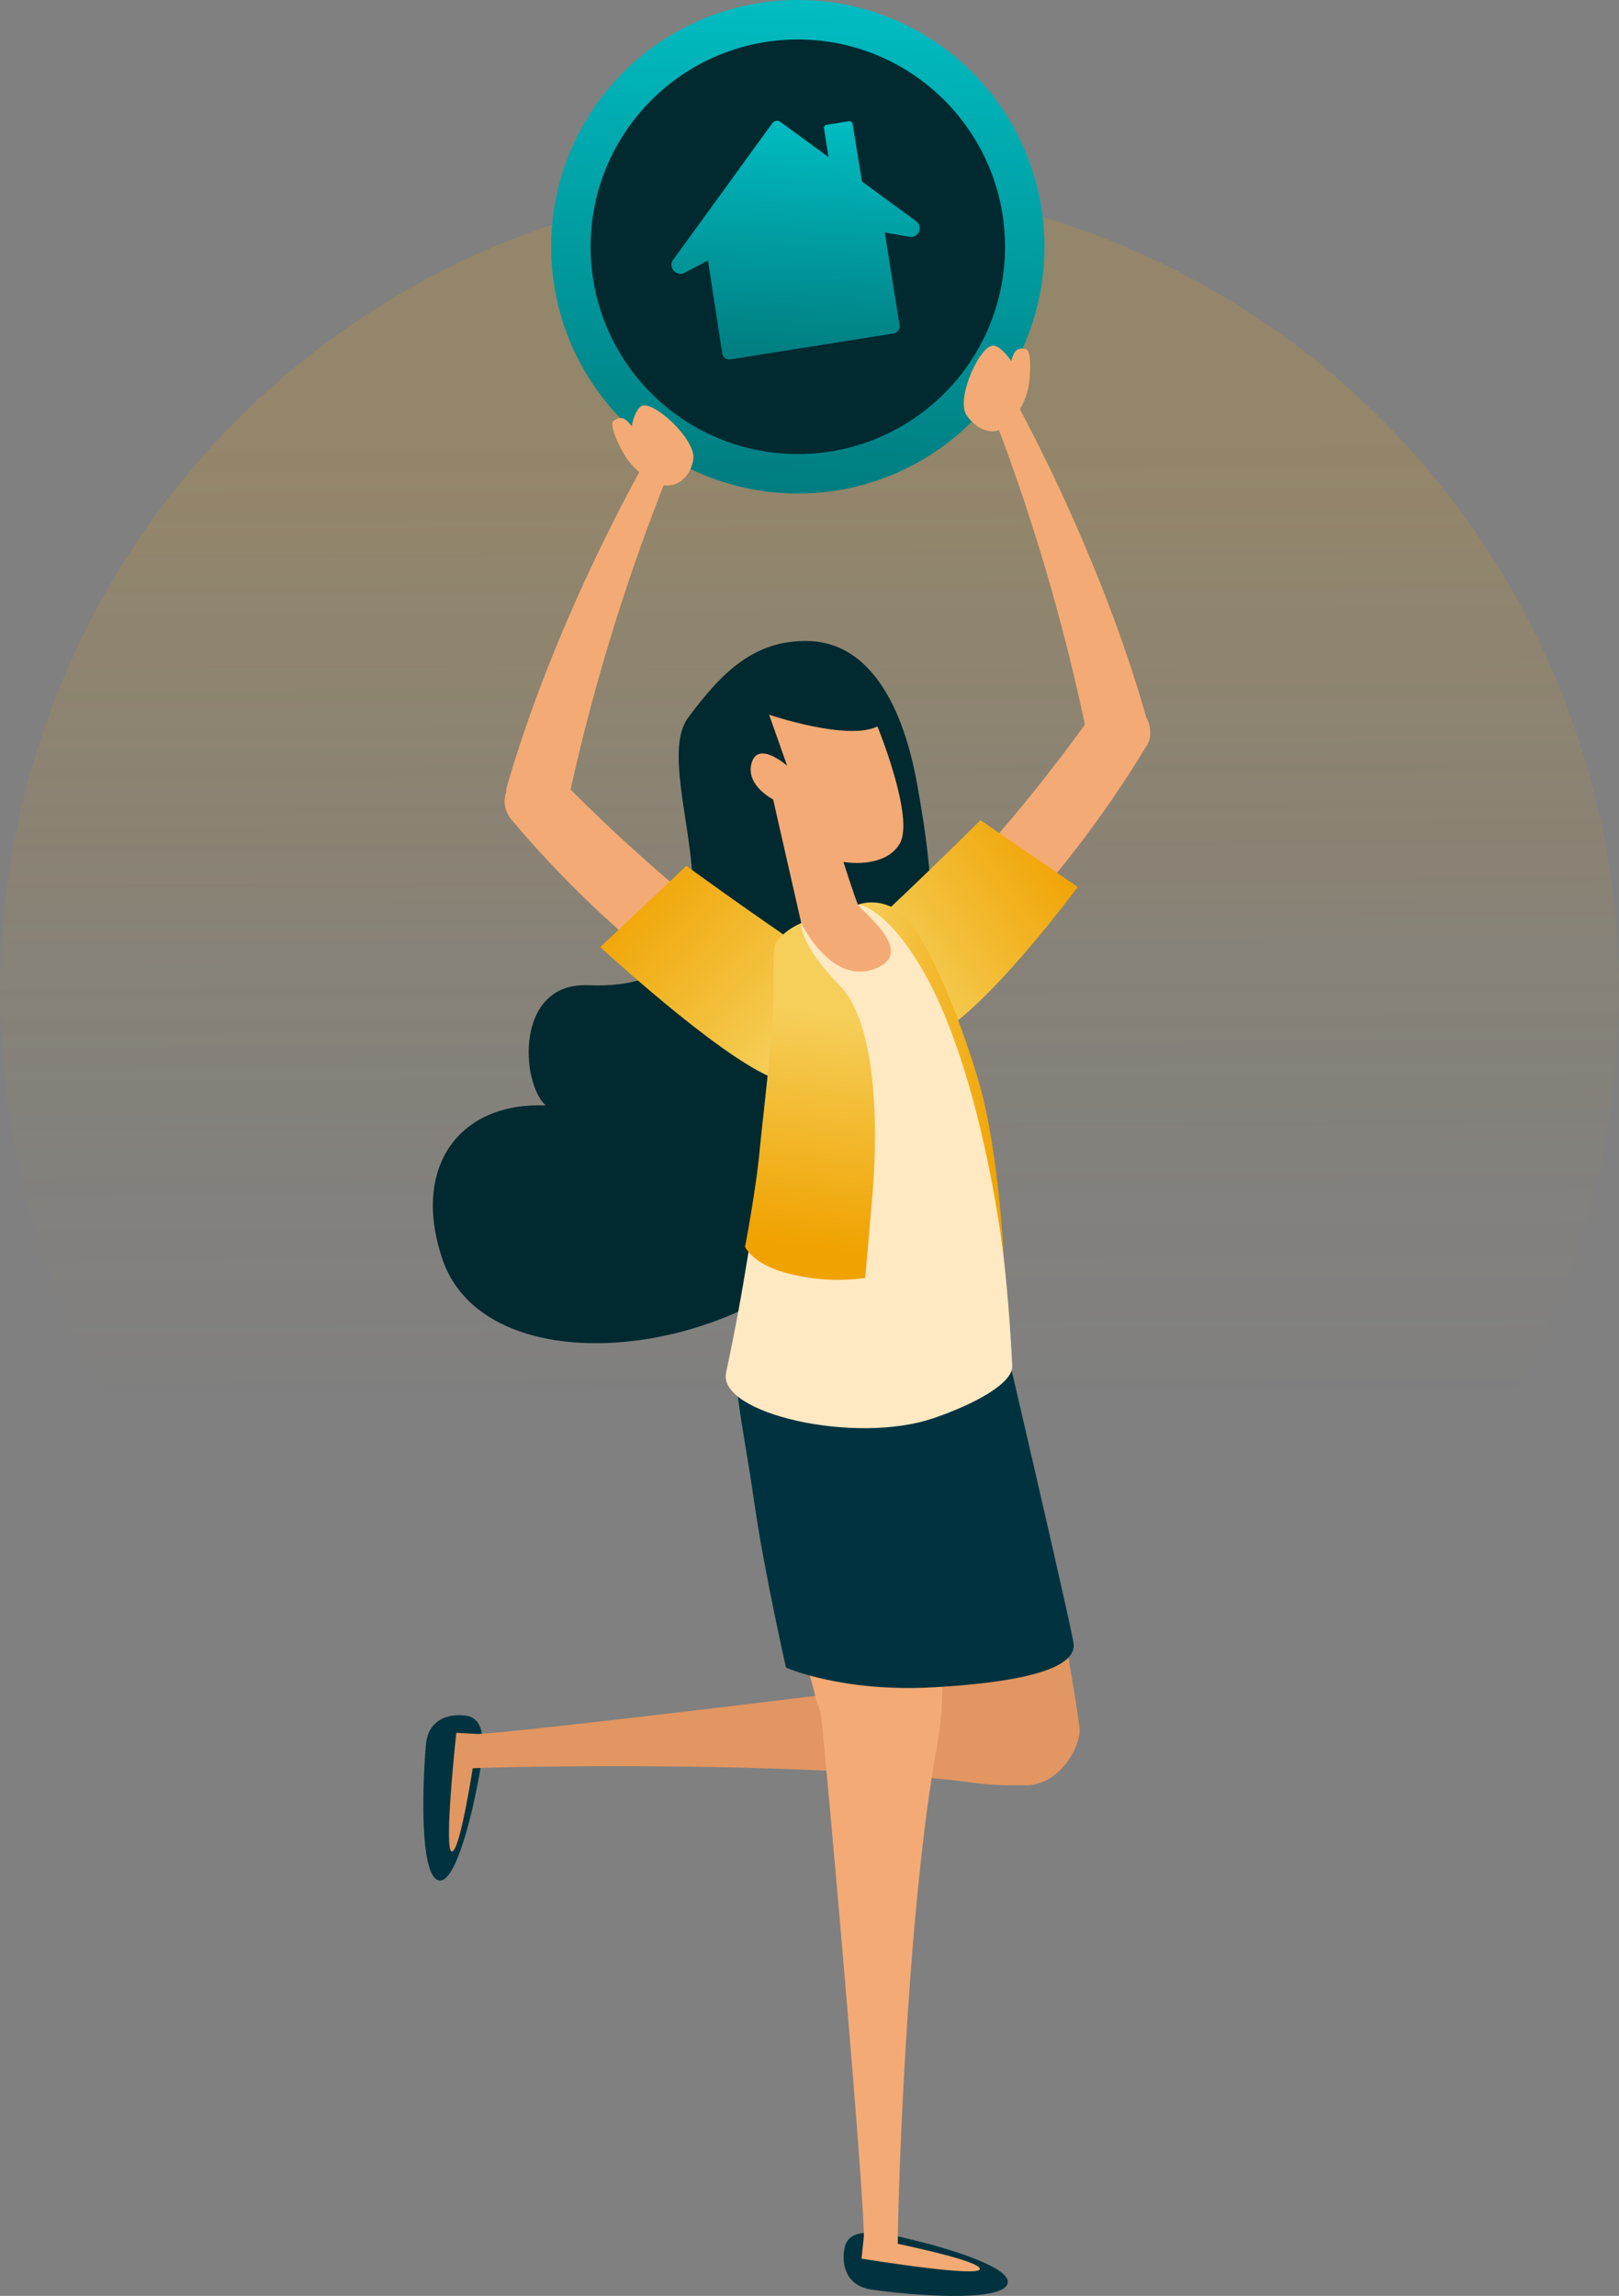 <?xml version="1.0" encoding="UTF-8"?> <svg xmlns="http://www.w3.org/2000/svg" xmlns:xlink="http://www.w3.org/1999/xlink" viewBox="0 0 172.61 244.68"><rect x="0" y="0" width="172.61" height="244.68" fill="#808080" stroke="none"/><defs><linearGradient id="f33b9e9d-be5e-4f71-ac6c-16ad58befbc0" x1="86.05" y1="47.67" x2="86.68" y2="189.57" gradientUnits="userSpaceOnUse"><stop offset="0" stop-color="#f0a200" stop-opacity="0.17"></stop><stop offset="0.05" stop-color="#f0a200" stop-opacity="0.16"></stop><stop offset="0.47" stop-color="#f0a200" stop-opacity="0.04"></stop><stop offset="0.72" stop-color="#f0a200" stop-opacity="0"></stop></linearGradient><linearGradient id="fc26fb4b-335b-43f2-a56c-21de1e11e798" x1="79.77" y1="369.41" x2="79.77" y2="316.81" gradientTransform="matrix(1, 0.04, -0.04, 1, 19.28, -319.77)" gradientUnits="userSpaceOnUse"><stop offset="0" stop-color="#007c7f"></stop><stop offset="1" stop-color="#00bcc1"></stop></linearGradient><linearGradient id="a2ecead4-4f2c-4b30-8acb-4ef04169f8ec" x1="79.52" y1="355.41" x2="79.52" y2="329.51" xlink:href="#fc26fb4b-335b-43f2-a56c-21de1e11e798"></linearGradient><linearGradient id="ec04b786-fa8b-4bbe-a8bd-260def92778a" x1="92.24" y1="420.59" x2="111.65" y2="406.12" gradientTransform="matrix(1, 0.04, -0.04, 1, 19.28, -319.77)" gradientUnits="userSpaceOnUse"><stop offset="0" stop-color="#f5cf5a"></stop><stop offset="0.98" stop-color="#f0a200"></stop></linearGradient><linearGradient id="bb983987-0082-4621-9506-fb5cb2d6ede0" x1="83.69" y1="426.91" x2="63.15" y2="410.42" xlink:href="#ec04b786-fa8b-4bbe-a8bd-260def92778a"></linearGradient><linearGradient id="af1d7d5c-3dc1-4b6c-b594-c35542e707ca" x1="86.98" y1="424.39" x2="84.35" y2="449.82" xlink:href="#ec04b786-fa8b-4bbe-a8bd-260def92778a"></linearGradient><linearGradient id="a65538e2-d2fc-4e67-b3c9-45711bd5bfde" x1="89.01" y1="431.16" x2="106.05" y2="431.16" xlink:href="#ec04b786-fa8b-4bbe-a8bd-260def92778a"></linearGradient></defs><g id="b0b7d5a9-b03a-4acd-9884-53dca64c591a" data-name="Layer 2"><g id="e06fa619-c4e2-40ae-8a02-50c6695a3e7c" data-name="fg"><circle cx="86.31" cy="105.77" r="86.31" fill="url(#f33b9e9d-be5e-4f71-ac6c-16ad58befbc0)"></circle><circle cx="85.06" cy="26.3" r="26.3" fill="url(#fc26fb4b-335b-43f2-a56c-21de1e11e798)"></circle><circle cx="85.06" cy="26.3" r="22.09" fill="#002930"></circle><path d="M97.67,23.57,91.9,19.34l-1-6.14a.35.35,0,0,0-.39-.28l-2.39.38a.33.33,0,0,0-.27.38l.48,3.06L83.22,13a.62.62,0,0,0-.88.13L71.77,27.69A.93.93,0,0,0,72,29a.94.94,0,0,0,1,.07h0l2.48-1.31L77,37.67a.76.76,0,0,0,.88.63l17.39-2.76a.78.78,0,0,0,.64-.88l-1.58-9.88,2.59.45a.93.93,0,0,0,.75-1.66Z" fill="url(#a2ecead4-4f2c-4b30-8acb-4ef04169f8ec)"></path><path d="M73.35,76.51C68.75,82.78,82.78,105.8,62.7,105c-7.84-.32-7.18,10.45-4.51,12.81-9.25-.38-14.37,6.59-11,16.44,5.23,15.12,38,10,46.23-8s6.1-33,4.37-42.63-5.74-15.12-11.51-15.3S77,71.57,73.35,76.51Z" fill="#002930"></path><path d="M49.41,182.82s-3.67-.52-4,3.12-.77,14,1.38,14.46c1.61.35,3.21-5.7,4-9.61S52.21,182.92,49.41,182.82Z" fill="#00333f"></path><path d="M50.4,188.45c5-.22,36-.78,53.41,1.55a34.72,34.72,0,0,0,5.81.24c2.7,0,6.14-3.59,3.51-8.63-1.74-3.33-6-3.54-7-3.38-9.53,1.43-50,6.3-55.15,6.57l-2.33-.13c-.16,1.51-1.33,12.7-.47,12.65C48.85,197.29,49.8,192.15,50.4,188.45Z" fill="#e29661"></path><path d="M106.6,140.18c-2.8-7.28-12.29-6.17-15.75.42-1.72,3.27-3.34,7.55-2.68,10.47,1.35,5.94,8.08,21.59,13.57,34.07a9,9,0,0,0,7.17,5.09c4.22.35,6.4-4.45,6.19-6.06C113.37,171.25,106.6,140.18,106.6,140.18Z" fill="#e29661"></path><path d="M98.84,137.65c-1.64-7.63-11.18-8-15.63-2-2.2,3-4.47,6.95-4.27,9.93.42,6.08,4.64,22.58,8.14,35.76a8.94,8.94,0,0,0,6.29,6.14c4.12,1,7-3.4,7-5C100.71,169.39,98.84,137.65,98.84,137.65Z" fill="#f4aa74"></path><path d="M90,239.84s-.7,3.63,2.92,4.17,13.94,1.47,14.51-.66c.43-1.59-5.54-3.49-9.4-4.46S90.29,237,90,239.84Z" fill="#00333f"></path><path d="M95.72,239.13c0-5,1-36,4.22-53.26a34.18,34.18,0,0,0,.52-5.8c.15-2.7-3.27-6.31-8.44-3.94-3.41,1.57-4.63,5.26-4.52,6.31,1,9.59,4.59,50.75,4.6,55.94l-.25,2.33c1.5.24,12.62,2,12.62,1.1C104.47,241.12,99.38,239.91,95.72,239.13Z" fill="#f4aa74"></path><path d="M107.86,146.06s6.12,26.27,6.59,29-5.32,4.22-14.89,4.76c-9.81.56-15.76-2.1-15.76-2.1s-2.28-10-3.36-17.46-2.21-12.18-2-15.93S84,126.88,95,130.44,107.19,139,107.86,146.06Z" fill="#00333f"></path><path d="M116.08,79.23a217.31,217.31,0,0,0-9.92-34.32l2.35-1.7s9.24,16.63,14.1,34.7c0,0,.48,2.19-2.76,3.07-3.06.83-3.73-1.57-3.73-1.57A1.16,1.16,0,0,0,116.08,79.23Z" fill="#f4aa74"></path><path d="M109.66,41.19c.16-.94.41-3.88-.34-4-1.77-.3-1,1.47-2.55,3.15-1,1.08,1.23,4.39,1.23,4.39A8.4,8.4,0,0,0,109.66,41.19Z" fill="#f4aa74"></path><path d="M108,44.73c2.49-3-.56-7.61-2-7.89s-4.06,5.49-3,7.33C104,45.74,106.17,47,108,44.73Z" fill="#f4aa74"></path><path d="M94.23,101.76A179.42,179.42,0,0,0,116.55,76a3.3,3.3,0,0,1,4.49-.65,3,3,0,0,1,1.1,4.29l-.11.18c-8.94,14.79-20.9,26.38-24.47,26.53S92.56,103.73,94.23,101.76Z" fill="#f4aa74"></path><path d="M104.53,87.41l10.37,7.12s-8.71,11.78-14.21,15.24-14.19-5.19-8.55-10.44C99.25,92.71,104.53,87.41,104.53,87.41Z" fill="url(#ec04b786-fa8b-4bbe-a8bd-260def92778a)"></path><path d="M85.58,104.87a179.79,179.79,0,0,1-26-22A3.29,3.29,0,0,0,55,83a3,3,0,0,0-.43,4.4l.14.16C65.84,100.74,79.46,110.35,83,109.94S87.53,106.56,85.58,104.87Z" fill="#f4aa74"></path><path d="M73.18,92.28,64,100.93s12.2,11.28,18.16,13.85,11.45-8.32,5.07-12.64C79.22,96.7,73.18,92.28,73.18,92.28Z" fill="url(#bb983987-0082-4621-9506-fb5cb2d6ede0)"></path><path d="M82.67,101c.75,6.91-1.73,28.94-5.26,45.29-.93,4.35,13.72,7.71,22.09,4.86,4.3-1.46,8.51-3.71,8.42-5.58-.8-16.79-4.1-38-11.42-47.6C93.2,93.69,82.46,99,82.67,101Z" fill="#ffe9c2"></path><path d="M93.55,77.42s4,9.76,2.37,12.5-6,1.94-6,1.94,1.24,3.86,1.55,4.55,6.43,5.13,1.76,6.85-7.8-4.87-7.8-4.87l-3-13.19s-3-1.51-2.29-3.91,3.78.32,3.78.32L82,76.17S90.34,79,93.55,77.42Z" fill="#f4aa74"></path><path d="M60.55,85.43A217.57,217.57,0,0,1,70.94,51.25l-2.33-1.73S59.14,66,54,84c0,0-.5,2.18,2.73,3.11,3,.87,3.75-1.52,3.75-1.52A1.16,1.16,0,0,1,60.55,85.43Z" fill="#f4aa74"></path><path d="M66.68,48.65c-.51-.8-1.87-3.43-1.22-3.83,1.52-1,1.52,1,3.56,1.94,1.32.63.54,4.53.54,4.53A8.24,8.24,0,0,1,66.68,48.65Z" fill="#f4aa74"></path><path d="M69.56,51.29c-3.45-1.85-2.39-7.25-1.2-8s5.85,3.52,5.56,5.63C73.68,50.68,72.1,52.64,69.56,51.29Z" fill="#f4aa74"></path><path d="M85.43,98.39s-.3,2.14,4.11,6.65c3.67,3.75,4.2,13.8,3.46,22.48l-.75,8.67a20.82,20.82,0,0,1-7.52-.31c-4.38-.91-5.3-3-5.3-3s1.12-5.78,1.55-10.17,1.41-12.26,1.47-15.85-.1-5.75.31-6.46A6.31,6.31,0,0,1,85.43,98.39Z" fill="url(#af1d7d5c-3dc1-4b6c-b594-c35542e707ca)"></path><path d="M91.47,96.41c.71,0,3.48,1.16,6.8,6.81,6.4,10.92,8.65,30,8.72,30.65s-.48-11.26-2.65-18.62c-2.11-7.17-5.7-15.82-8.21-17.85A4.74,4.74,0,0,0,91.47,96.41Z" fill="url(#a65538e2-d2fc-4e67-b3c9-45711bd5bfde)"></path></g></g></svg> 
